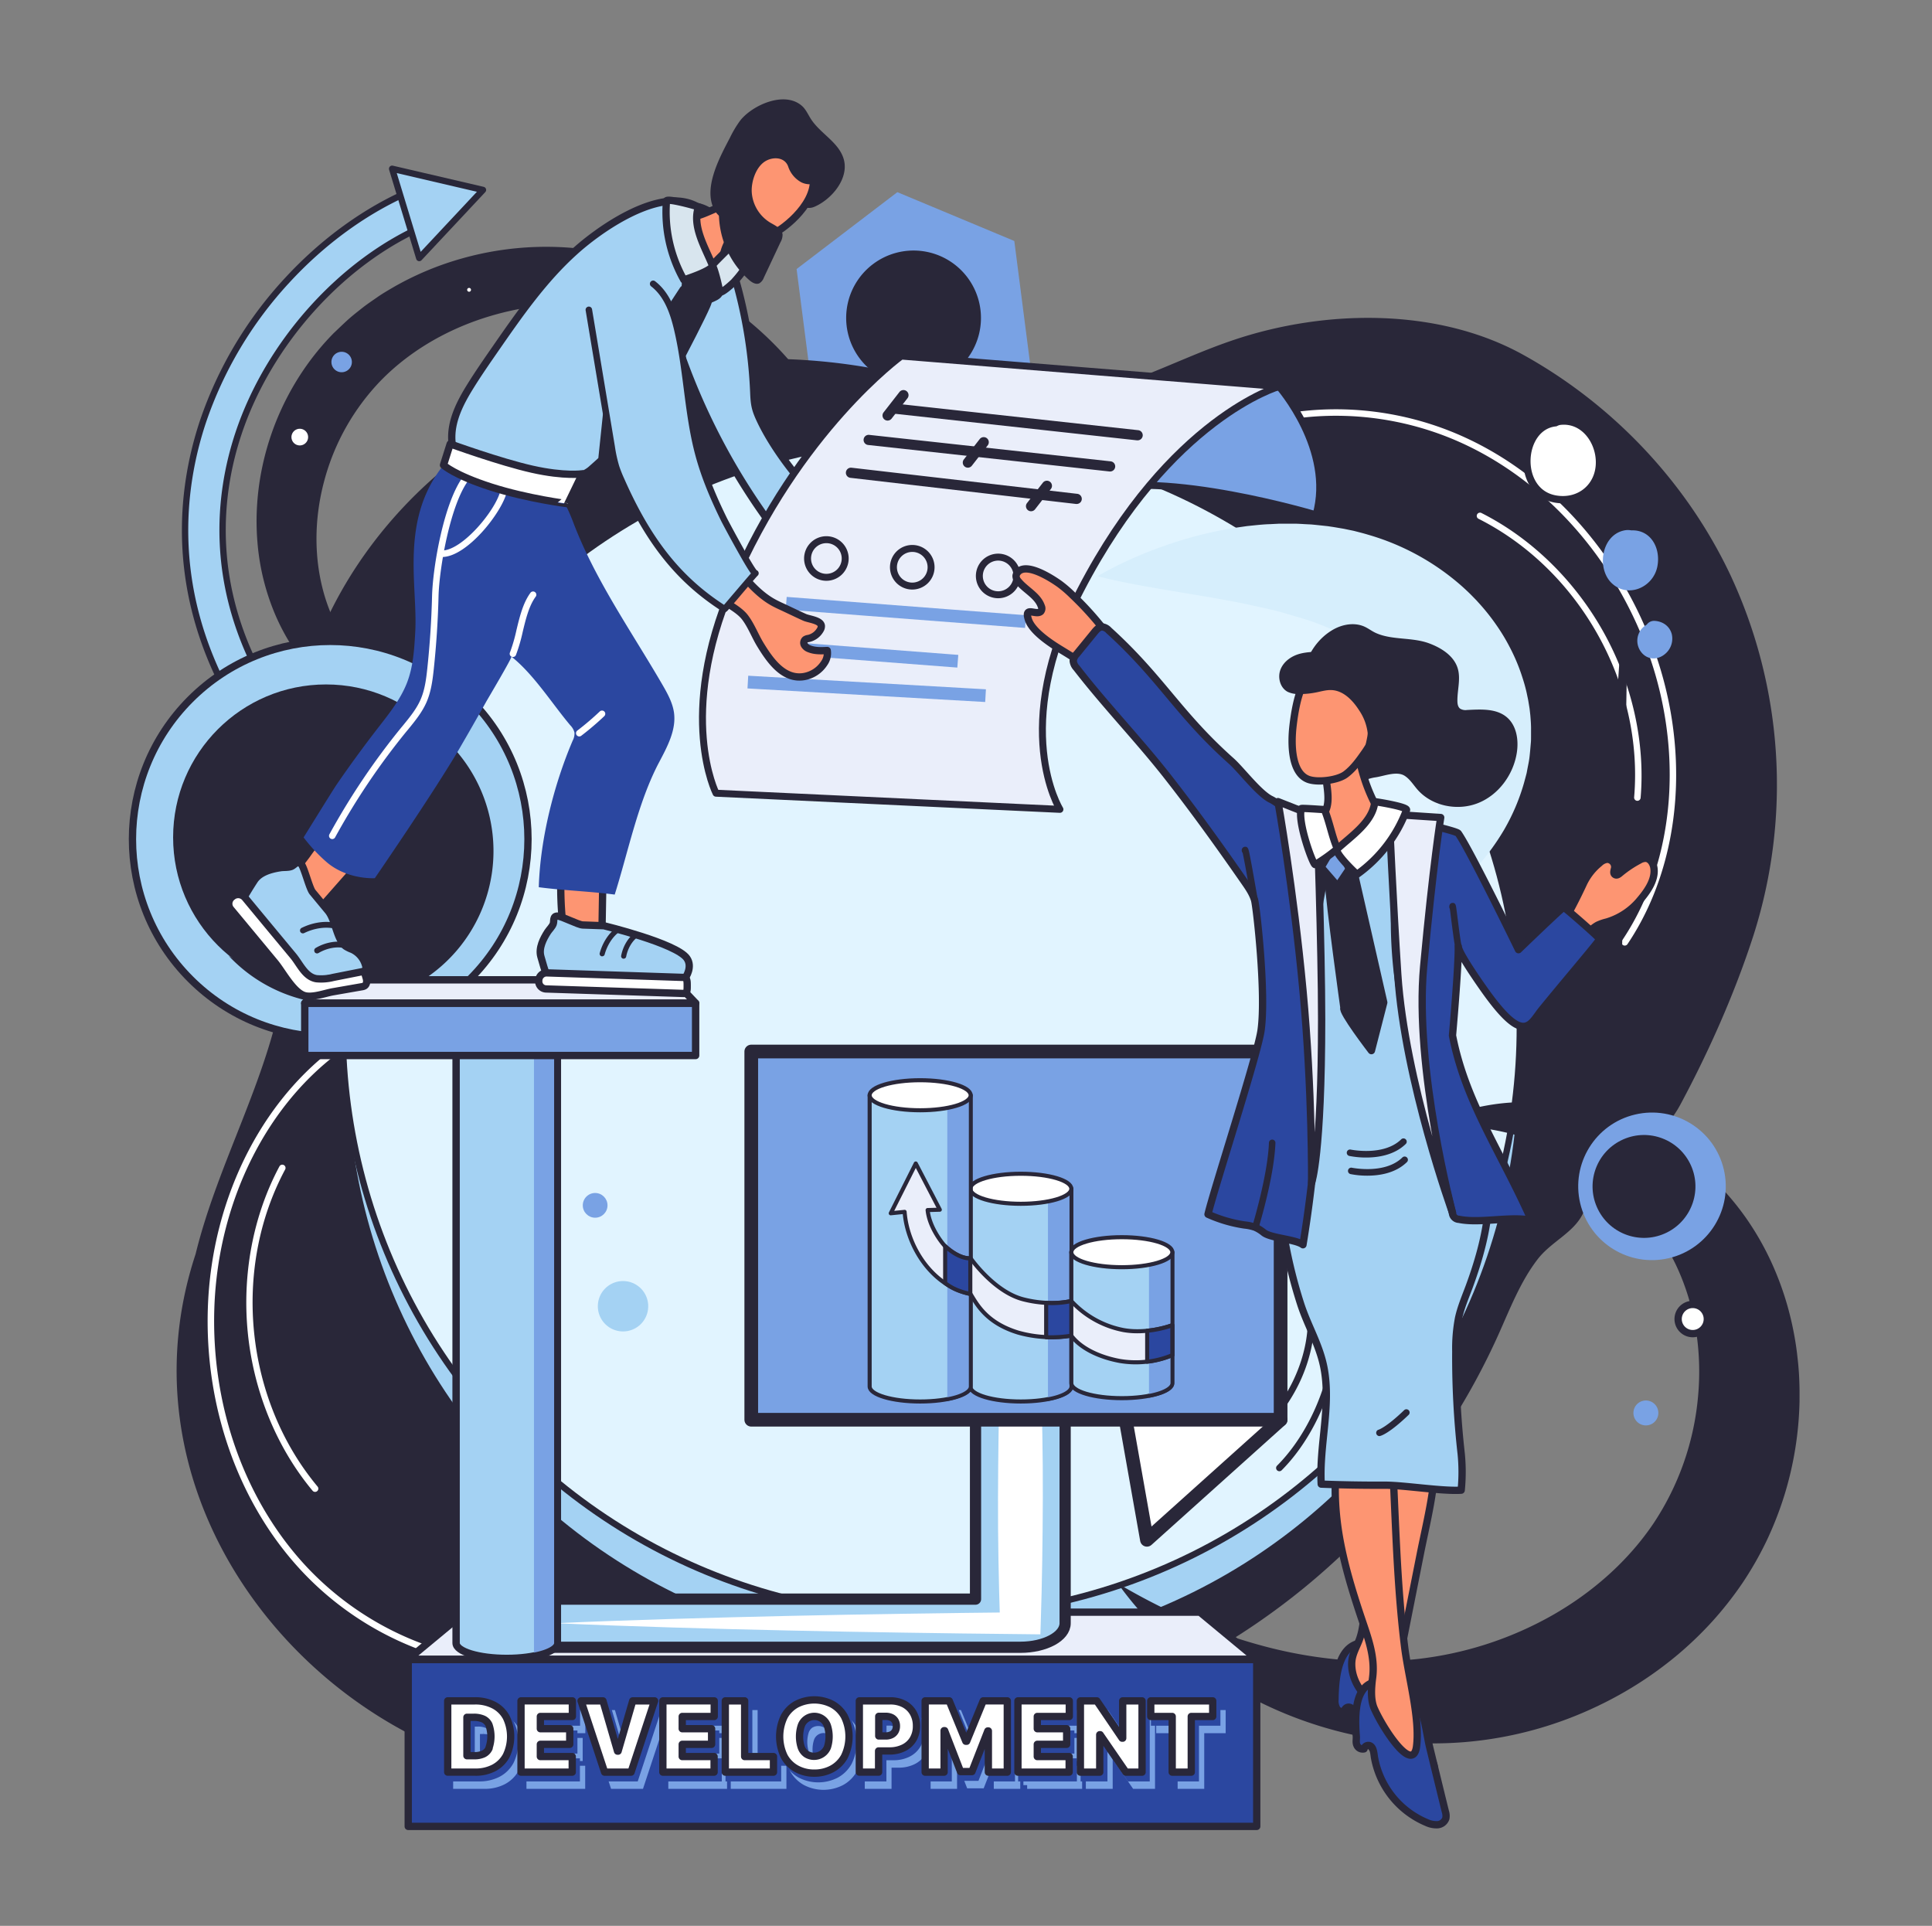 <?xml version="1.0" encoding="utf-8"?>
<svg xmlns="http://www.w3.org/2000/svg" data-name="1" id="_1" viewBox="0 0 1003.29 1000">
  <rect x="0" y="0" width="1003.29" height="1000" fill="#808080" stroke="none"/>
  <defs>
    <style>.cls-1,.cls-13,.cls-9{fill:#79a2e4}.cls-2,.cls-28,.cls-36{fill:#292739}.cls-15,.cls-24,.cls-3,.cls-7{fill:#fff}.cls-11,.cls-15,.cls-23,.cls-24,.cls-26,.cls-27,.cls-28,.cls-29,.cls-3,.cls-31,.cls-34,.cls-35,.cls-36,.cls-4,.cls-8,.cls-9{stroke:#292739;stroke-linecap:round;stroke-linejoin:round}.cls-27,.cls-28,.cls-29,.cls-3,.cls-31{stroke-width:3.79px}.cls-10,.cls-23,.cls-29,.cls-4,.cls-8{fill:#a4d2f3}.cls-4{stroke-width:3.29px}.cls-11,.cls-15,.cls-35,.cls-36,.cls-8,.cls-9{stroke-width:3.79px}.cls-11,.cls-34{fill:#eaeefa}.cls-14,.cls-26,.cls-35{fill:#2b47a0}.cls-13,.cls-14{stroke:#79a2e4;stroke-miterlimit:10;stroke-width:3.9px}.cls-14{stroke:#2b47a0}.cls-23,.cls-24,.cls-26{stroke-width:2.11px}.cls-27{fill:#fd9572}.cls-31{fill:#d8e5ee}.cls-34{stroke-width:3.61px}</style>
  </defs>
  <g data-name="100" id="_100">
    <path class="cls-1" d="m466 99.78-52.33 39.92 8.41 65.28 60.73 25.35 52.33-39.92-8.41-65.28L466 99.78z"/>
    <path class="cls-2" d="M502.22 143.83a35 35 0 1 1-49-6.59 35 35 0 0 1 49 6.59ZM430.64 217.31a260.94 260.94 0 0 0-26.75-22.41 214.64 214.64 0 0 0-29-17.7 189.24 189.24 0 0 0-30.78-12.37 166.88 166.88 0 0 0-31.78-6.34 151.55 151.55 0 0 0-62.41 7.1c-19.77 6.62-37.87 17.44-52 31.86a118.93 118.93 0 0 0-29.57 52.34c-5.28 19.71-5.53 40.83.44 60.35a98.84 98.84 0 0 0 13.63 27.64A112.18 112.18 0 0 0 204.34 361a109.64 109.64 0 0 0 13.54 9.26 110.8 110.8 0 0 0 15 7.27 105.86 105.86 0 0 0 33.56 7.19 86.81 86.81 0 0 1-36 2.18 104.51 104.51 0 0 1-18.07-4.21 115.23 115.23 0 0 1-17.28-7.35 116.8 116.8 0 0 1-30.3-23 112.33 112.33 0 0 1-21.6-32.57 120.93 120.93 0 0 1-9.5-38.27 130.36 130.36 0 0 1-.15-19.76 136.54 136.54 0 0 1 2.71-19.53 141.57 141.57 0 0 1 24-53.88 137.22 137.22 0 0 1 12.91-15.22c2.4-2.28 4.78-4.59 7.22-6.82s5.06-4.25 7.64-6.3 5.34-3.87 8-5.73 5.55-3.52 8.37-5.18a156.41 156.41 0 0 1 35.95-15 161.17 161.17 0 0 1 76.23-2.52 168.76 168.76 0 0 1 67.43 31.3 176.09 176.09 0 0 1 26.45 25 158.11 158.11 0 0 1 20.19 29.45Z"/>
    <path class="cls-3" d="M161.43 229.33a6.22 6.22 0 1 0-8.11 3.39 6.22 6.22 0 0 0 8.11-3.39Z"/>
    <path class="cls-1" d="M182.33 190a5.31 5.31 0 1 0-6.93 2.89 5.32 5.32 0 0 0 6.93-2.89Z"/>
    <path class="cls-3" d="M246.27 151.59a2.89 2.89 0 1 0-3.76 1.58 2.88 2.88 0 0 0 3.76-1.58Z"/>
    <path class="cls-2" d="M721.5 781.46A359.71 359.71 0 0 0 778.13 693c6-13.34 11.41-27.54 20.42-39.2 7-9.05 18.46-13.57 23.36-23.43 11.09-22.21 38.69-34.37 50.7-56.79 14.92-27.8 28.49-58.35 38.16-88.48a257.41 257.41 0 0 0-12.17-186.52C875.88 250.46 837.53 210 791 184.23c-44.42-24.61-102.83-23.67-150.33-7.71-32.37 10.87-63 29.52-97.09 31.06C518 208.74 493.05 200 468 194.29c-66-15.17-137.75-9.26-197.58 22.46s-106.17 90.4-117 157.24c-7.43 45.79 1.38 93.09-6.38 138.82-8.13 47.94-33.92 91.15-45.47 138.38-38.29 116 40.34 228.92 144.36 263.28 31.74 10.49 59.39 17.06 92.12 12.2s66.37-5.6 99.3-10.13c65.08-8.95 130.27-24.4 188-56.69a361.21 361.21 0 0 0 96.15-78.39Z"/>
    <circle class="cls-4" cx="484.47" cy="554.42" r="305.65" transform="rotate(-45 484.47 554.426)"/>
    <circle cx="483.58" cy="533.6" r="305.65" style="fill:#e1f4ff;stroke-width:3.29px;stroke:#292739;stroke-linecap:round;stroke-linejoin:round" transform="rotate(-45 483.582 533.594)"/>
    <path class="cls-4" d="M121.58 366.44c-34.24-59-27.73-112.69-16.24-147.36A204.49 204.49 0 0 1 149 145.7c18.88-20.52 41.17-36.63 64.45-46.6l7.62 17.9c-43.47 18.62-81.66 61.1-97.28 108.24-10.24 30.87-16 78.75 14.6 131.48Z"/>
    <path class="cls-4" d="m217.71 133.98 33.1-35.36-47.18-10.99 14.08 46.35z"/>
    <path d="M727.56 479.43c2.79-7.51 5.72-14.52 8.27-21.49s4.88-13.77 6.79-20.46a186.73 186.73 0 0 0 4.38-19.57c.21-1.59.38-3.17.62-4.72a22.8 22.8 0 0 0 .24-2.32l.18-2.3c0-.76.18-1.51.18-2.26l.06-2.24c0-.75 0-1.49.07-2.22s0-1.46 0-2.18l-.07-2.15v-1.07c0-.36-.07-.7-.09-1.05l-.37-4.15c-.26-1.35-.44-2.68-.63-4a15.69 15.69 0 0 0-.41-1.95c-.16-.65-.31-1.29-.44-1.92a29.76 29.76 0 0 0-1-3.64c-.19-.58-.4-1.16-.58-1.75l-.63-1.73c-.19-.58-.47-1.15-.69-1.73s-.48-1.13-.75-1.7c-.48-1.14-1.05-2.25-1.6-3.37a83 83 0 0 0-19.57-24.18 117 117 0 0 0-28.8-18c-2.69-1.22-5.48-2.31-8.31-3.41s-5.8-2.12-8.86-3-6.14-1.82-9.27-2.72-6.37-1.66-9.67-2.39-6.62-1.45-10-2.18-6.81-1.36-10.3-2c-7-1.31-14.08-2.46-21.33-3.68s-14.64-2.41-22.14-3.8-15.1-2.84-22.82-4.92a183.59 183.59 0 0 1 21.06-10.5 224.58 224.58 0 0 1 21.9-8 203.64 203.64 0 0 1 22.87-5.65c3.88-.8 7.85-1.28 11.82-1.87 4-.39 8-.9 12.1-1l3.07-.16c.51 0 1-.06 1.53-.07h7.83c2.08 0 4.17.18 6.26.28 1.05.06 2.1.08 3.15.18s2.11.21 3.16.32l3.17.34 1.59.17 1.59.24c2.13.31 4.25.7 6.38 1.05 1.06.2 2.14.44 3.21.66s2.16.42 3.22.71c2.13.55 4.27 1.08 6.39 1.73a126.54 126.54 0 0 1 47.58 25.68c1.77 1.51 3.47 3.11 5.16 4.73.84.81 1.65 1.67 2.48 2.5l1.22 1.26 1.19 1.32a107.58 107.58 0 0 1 8.87 11.1 101.25 101.25 0 0 1 7.44 12.32 97.54 97.54 0 0 1 5.72 13.41c.77 2.32 1.53 4.65 2.13 7 .31 1.19.61 2.38.85 3.59s.53 2.4.73 3.63l.6 3.65c.16 1.23.28 2.46.42 3.69.2 2.46.4 5 .36 7.34v3.6c0 1.2 0 2.39-.13 3.57-.2 2.36-.39 4.72-.66 7.05s-.8 4.61-1.22 6.89c-.11.57-.19 1.14-.33 1.7l-.44 1.67-.89 3.31A107 107 0 0 1 781 431a124.23 124.23 0 0 1-14.91 20.18 130.35 130.35 0 0 1-18 16.16c-1.63 1.16-3.25 2.31-4.9 3.42-.81.56-1.64 1.1-2.5 1.61s-1.69 1.05-2.55 1.55c-1.72 1-3.39 2-5.19 2.9l-2.66 1.34c-.93.43-1.81.84-2.73 1.27Z" style="fill:#d6eefc"/>
    <path class="cls-2" d="M580.54 822.26a339.33 339.33 0 0 0 38 19.42 270 270 0 0 0 38.93 13.4 233.69 233.69 0 0 0 39.27 6.79 204.42 204.42 0 0 0 38.59-.34 183.82 183.82 0 0 0 70.58-22.67c21.32-12.09 39.67-28.44 52.78-47.87a141.47 141.47 0 0 0 23.12-66c2.16-23.69-1.6-47.95-12.05-69.32a117.8 117.8 0 0 0-20.8-29.5 135.21 135.21 0 0 0-29.92-23.38 133.52 133.52 0 0 0-78.48-17.75 94.27 94.27 0 0 1 20.46-8.45 114.39 114.39 0 0 1 22.32-4 131.55 131.55 0 0 1 46.08 4.91 143.89 143.89 0 0 1 43 20.61A142.18 142.18 0 0 1 891.23 614a139.3 139.3 0 0 1 16 19.19 148 148 0 0 1 12.41 21.72 158.32 158.32 0 0 1 8.67 23.46 164.89 164.89 0 0 1 4.91 24.47c.22 2.06.48 4.13.66 6.2s.34 4.14.43 6.22.17 4.15.19 6.23 0 4.15 0 6.23a177.79 177.79 0 0 1-8 49.12 180.2 180.2 0 0 1-9.18 23.38 175.57 175.57 0 0 1-12.57 21.94 184.11 184.11 0 0 1-15.5 19.71 188 188 0 0 1-17.91 17.25 194.83 194.83 0 0 1-41.23 26.53 197.45 197.45 0 0 1-140.09 12 209.38 209.38 0 0 1-79.65-42.89 183.91 183.91 0 0 1-29.83-32.5Z"/>
    <circle class="cls-1" cx="857.9" cy="615.97" r="38.31" transform="rotate(-13.28 858.064 616.061)"/>
    <circle class="cls-2" cx="853.75" cy="615.97" r="26.71" transform="rotate(-26.56 853.939 616.054)"/>
    <path class="cls-3" d="M871.9 682.36a7.58 7.58 0 1 0 9.7-4.58 7.59 7.59 0 0 0-9.7 4.58Z"/>
    <path class="cls-1" d="M848.62 731.5a6.47 6.47 0 1 0 8.27-3.91 6.46 6.46 0 0 0-8.27 3.91Z"/>
    <path class="cls-7" d="M843.74 491a1.68 1.68 0 0 1-1.4-2.63c28.24-41.94 32.66-101.45 11.42-155.27-18.18-46.17-52.49-83.65-94.15-102.82-44.58-20.51-97.14-19-137.17 3.91a1.69 1.69 0 0 1-1.67-2.93c41-23.46 94.69-25 140.25-4 42.44 19.53 77.38 57.67 95.88 104.64 21.59 54.81 17.1 115.5-11.76 158.37a1.7 1.7 0 0 1-1.4.73Z"/>
    <path class="cls-7" d="M850.29 415.82h-.14a1.69 1.69 0 0 1-1.54-1.83c5-58.56-28.21-118-80.65-144.53a1.69 1.69 0 1 1 1.52-3c25.85 13.08 48.29 35 63.18 61.67s21.76 57.29 19.31 86.16a1.68 1.68 0 0 1-1.68 1.53ZM183.06 538.45a1.63 1.63 0 0 1 .74.64 1.68 1.68 0 0 1-.5 2.33c-42.54 27.34-70.12 80.25-72 138.07-1.59 49.6 15.09 97.6 45.74 131.69 32.82 36.49 81.68 55.93 127.51 50.73a1.69 1.69 0 1 1 .38 3.35c-46.9 5.33-96.86-14.53-130.4-51.83-31.23-34.73-48.22-83.59-46.6-134 1.89-58.91 30.06-112.86 73.52-140.8a1.67 1.67 0 0 1 1.61-.18Z"/>
    <path class="cls-7" d="m147.26 604.9.13.06a1.69 1.69 0 0 1 .69 2.29c-27.74 51.81-20.81 119.52 16.84 164.65a1.69 1.69 0 0 1-2.6 2.16c-18.55-22.25-30.49-51.24-33.6-81.65s2.71-61.22 16.39-86.76a1.68 1.68 0 0 1 2.15-.75Z"/>
    <path class="cls-1" d="M843.32 275.45a9.45 9.45 0 0 1 3.85-.05c10.08-.44 15.4 9.23 13.48 18.84-2.14 10.71-15.22 16.6-23.66 8.59-7.99-7.6-5.4-24.83 6.33-27.38ZM855.15 324.38a4.64 4.64 0 0 1 4-2c4.25.22 7.86 2.65 9 6.87a10.36 10.36 0 0 1-3.9 10.66c-3.38 2.61-7.94 2.75-11.1-.33a9.6 9.6 0 0 1 2-15.23Z"/>
    <path class="cls-3" d="M807.77 219.52a6.69 6.69 0 0 1 2.54-.79c12.06-1.24 20.2 10 20.3 21.12.12 12.76-10.22 21.41-22.76 19.29-20.91-3.53-18.85-37.65-.08-39.62Z"/>
    <path class="cls-2" d="M664.37 763.94a1.69 1.69 0 0 1-1.2-2.88c25.52-25.58 39.86-76.31 19.62-108.2a1.69 1.69 0 0 1 2.85-1.81c21.09 33.23 6.34 85.91-20.08 112.4a1.67 1.67 0 0 1-1.19.49Z"/>
    <path class="cls-2" d="M647.18 749.66a1.67 1.67 0 0 1-1.42-.78 1.69 1.69 0 0 1 .51-2.33c21.8-13.94 36-44.41 32.3-69.38a1.68 1.68 0 0 1 1.42-1.91 1.7 1.7 0 0 1 1.92 1.42c1.92 13-.62 27.73-7.15 41.39-6.35 13.26-15.82 24.38-26.67 31.33a1.66 1.66 0 0 1-.91.26Z"/>
    <circle class="cls-8" cx="171.49" cy="435.74" r="102.7" transform="rotate(-45 171.492 435.746)"/>
    <circle class="cls-2" cx="169.3" cy="434.8" r="79.4"/>
    <path class="cls-2" d="M221.33 376.05A80.13 80.13 0 0 1 118.75 496.3a79.52 79.52 0 1 0 102.58-120.25Z"/>
    <circle class="cls-9" cx="472.1" cy="393.26" r="9.36" transform="rotate(-76.72 472.077 393.263)"/>
    <circle class="cls-1" cx="309.06" cy="625.88" r="6.42"/>
    <path class="cls-10" d="M336.62 678.27a13.08 13.08 0 1 1-13.08-13.08 13.08 13.08 0 0 1 13.08 13.08Z"/>
    <path class="cls-11" d="M652.62 861.57H211.99l29.51-24.45h381.61l29.51 24.45z"/>
    <path d="M211.99 861.74h440.63v86.63H211.99z" style="fill:#2b47a0;stroke-width:3.79px;stroke:#292739;stroke-linecap:round;stroke-linejoin:round"/>
    <path class="cls-13" d="M261.25 892.12a20.85 20.85 0 0 0-9.88-2.21h-14.1v37h14.25a20.51 20.51 0 0 0 9.77-2.21 15.5 15.5 0 0 0 6.4-6.36 22.92 22.92 0 0 0 0-19.87 15.52 15.52 0 0 0-6.44-6.35Zm-2.44 22.33a6 6 0 0 1-3 3.06 11.22 11.22 0 0 1-4.69.88h-3.83v-19.95h3.55a11.85 11.85 0 0 1 4.88.89 6 6 0 0 1 3 3 18.2 18.2 0 0 1 0 12.07ZM275.34 926.92h26.6v-8.09h-16.55v-6.37h15.25v-8.09h-15.25v-6.36h16.62v-8.1h-26.67v37.01zM325.76 916.01h-.29l-7.59-26.1h-11.34l12.21 37.01h13.74l12.21-37.01h-11.35l-7.59 26.1zM349.01 926.92h26.6v-8.09h-16.55v-6.37h15.25v-8.09h-15.25v-6.36h16.62v-8.1h-26.67v37.01zM391.48 889.91h-10.05v37.01h25.01v-8.09h-14.96v-28.92zM436.77 891.58a20.17 20.17 0 0 0-18.24 0 16 16 0 0 0-6.47 6.42 23.82 23.82 0 0 0 0 20.8 16.14 16.14 0 0 0 6.47 6.43 20.08 20.08 0 0 0 18.24 0 16 16 0 0 0 6.49-6.42 23.71 23.71 0 0 0 0-20.83 16 16 0 0 0-6.49-6.4ZM434.45 914a7.18 7.18 0 0 1-13.57 0 18.35 18.35 0 0 1 0-11.23 7.18 7.18 0 0 1 13.57 0 18.35 18.35 0 0 1 0 11.23ZM474.24 891.54a15.19 15.19 0 0 0-7.21-1.63h-16v37h10v-11h5.57a16.43 16.43 0 0 0 7.4-1.57 11.7 11.7 0 0 0 4.93-4.48 13 13 0 0 0 1.77-6.89 13.46 13.46 0 0 0-1.72-6.88 11.77 11.77 0 0 0-4.74-4.55Zm-4.63 14.18a4.52 4.52 0 0 1-1.94 1.78 6.64 6.64 0 0 1-3 .63h-3.57v-10.2h3.55a6.92 6.92 0 0 1 3 .61 4.48 4.48 0 0 1 1.94 1.73 5.23 5.23 0 0 1 .67 2.72 5.31 5.31 0 0 1-.65 2.73ZM506.76 910.87h-.44l-8.6-20.96h-12.5v37.01h9.83v-21.54h.29l8.24 21.25h5.92l8.25-21.11h.28v21.4h9.84v-37.01h-12.51l-8.6 20.96zM533.4 926.92H560v-8.09h-16.55v-6.37h15.25v-8.09h-15.25v-6.36h16.63v-8.1H533.4v37.01zM587.8 909.28h-.29l-13.15-19.37h-8.53v37.01h10.04v-19.44h.22l13.37 19.44h8.39v-37.01H587.8v19.37zM602.37 889.91v8.1h11.13v28.91h9.91v-28.91h11.13v-8.1h-32.17z"/>
    <path class="cls-14" d="M258.52 888.26a20.72 20.72 0 0 0-9.87-2.21h-14.1v37h14.24a20.41 20.41 0 0 0 9.78-2.22 15.31 15.31 0 0 0 6.39-6.36 22.95 22.95 0 0 0 0-19.86 15.54 15.54 0 0 0-6.44-6.35Zm-2.44 22.33a6 6 0 0 1-3 3 11.28 11.28 0 0 1-4.69.89h-3.79v-19.9h3.54a12 12 0 0 1 4.89.88 6 6 0 0 1 3 3.06 14.08 14.08 0 0 1 1 6 14.51 14.51 0 0 1-.95 6.07ZM272.61 923.06h26.6v-8.1h-16.55v-6.36h15.25v-8.1h-15.25v-6.36h16.63v-8.1h-26.68v37.02zM323.04 912.14h-.29l-7.59-26.1h-11.35l12.21 37.02h13.74l12.22-37.02h-11.35l-7.59 26.1zM346.28 923.06h26.6v-8.1h-16.55v-6.36h15.25v-8.1h-15.25v-6.36h16.63v-8.1h-26.68v37.02zM388.75 886.04h-10.04v37.02h25.01v-8.1h-14.97v-28.92zM434.05 887.72a20.17 20.17 0 0 0-18.24 0 16 16 0 0 0-6.47 6.41 23.73 23.73 0 0 0 0 20.8 16.1 16.1 0 0 0 6.47 6.44 20.17 20.17 0 0 0 18.24 0 16.16 16.16 0 0 0 6.49-6.42 23.82 23.82 0 0 0 0-20.84 16.13 16.13 0 0 0-6.49-6.39Zm-2.32 22.44a7.19 7.19 0 0 1-13.58 0 18.52 18.52 0 0 1 0-11.22 7.27 7.27 0 0 1 2.59-3.47 8.06 8.06 0 0 1 8.4 0 7.27 7.27 0 0 1 2.59 3.47 18.52 18.52 0 0 1 0 11.22ZM471.52 887.67a15.33 15.33 0 0 0-7.21-1.62h-16v37h10.05v-11h5.56a16.43 16.43 0 0 0 7.4-1.57 11.73 11.73 0 0 0 4.94-4.48 13.1 13.1 0 0 0 1.76-6.89 13.4 13.4 0 0 0-1.72-6.89 11.82 11.82 0 0 0-4.78-4.55Zm-4.64 14.19a4.56 4.56 0 0 1-1.93 1.78 6.85 6.85 0 0 1-3 .62h-3.54v-10.19h3.54a7 7 0 0 1 3 .6 4.53 4.53 0 0 1 1.93 1.74 5.2 5.2 0 0 1 .68 2.72 5.32 5.32 0 0 1-.68 2.73ZM504.03 907.01h-.43l-8.6-20.97h-12.51v37.02h9.83v-21.55h.29l8.24 21.26h5.93l8.24-21.11h.29v21.4h9.83v-37.02h-12.51l-8.6 20.97zM530.67 923.06h26.61v-8.1h-16.56v-6.36h15.26v-8.1h-15.26v-6.36h16.63v-8.1h-26.68v37.02zM585.08 905.42h-.29l-13.16-19.38h-8.53v37.02h10.05v-19.45h.21l13.38 19.45h8.38v-37.02h-10.04v19.38zM599.64 886.04v8.1h11.14v28.92h9.9v-28.92h11.13v-8.1h-32.17z"/>
    <path class="cls-15" d="M256.47 885.4a20.73 20.73 0 0 0-9.88-2.22H232.5v37h14.24a20.36 20.36 0 0 0 9.77-2.21 15.5 15.5 0 0 0 6.4-6.36 22.9 22.9 0 0 0 0-19.86 15.34 15.34 0 0 0-6.44-6.35ZM254 907.72a6 6 0 0 1-3 3.06 11.2 11.2 0 0 1-4.68.88h-3.84v-19.95h3.55a12 12 0 0 1 4.88.89 6 6 0 0 1 3 3 18.2 18.2 0 0 1 0 12.07ZM270.56 920.19h26.6v-8.09h-16.55v-6.36h15.25v-8.1h-15.25v-6.36h16.62v-8.1h-26.67v37.01zM320.98 909.28h-.29l-7.58-26.1h-11.36l12.22 37.01h13.74l12.21-37.01h-11.35l-7.59 26.1zM344.23 920.19h26.6v-8.09h-16.55v-6.36h15.25v-8.1h-15.25v-6.36h16.62v-8.1h-26.67v37.01zM386.7 883.18h-10.05v37.01h25.02v-8.09H386.7v-28.92zM432 884.85a20.27 20.27 0 0 0-18.25 0 16 16 0 0 0-6.47 6.42 23.82 23.82 0 0 0 0 20.8 16.07 16.07 0 0 0 6.47 6.43 18.89 18.89 0 0 0 9.14 2.2 19.1 19.1 0 0 0 9.11-2.18 16 16 0 0 0 6.48-6.41 23.73 23.73 0 0 0 0-20.84 16.07 16.07 0 0 0-6.48-6.42Zm-2.33 22.45a7.5 7.5 0 0 1-11 3.47 7.27 7.27 0 0 1-2.59-3.47 18.32 18.32 0 0 1 0-11.22 7.23 7.23 0 0 1 2.59-3.47 7.17 7.17 0 0 1 11 3.47 18.32 18.32 0 0 1 0 11.22ZM469.46 884.81a15.19 15.19 0 0 0-7.21-1.63h-16v37h10v-11h5.57a16.43 16.43 0 0 0 7.4-1.58 11.58 11.58 0 0 0 4.93-4.48 13 13 0 0 0 1.77-6.88 13.47 13.47 0 0 0-1.72-6.89 11.84 11.84 0 0 0-4.74-4.54ZM464.83 899a4.53 4.53 0 0 1-1.94 1.78 6.77 6.77 0 0 1-3 .62h-3.55v-10.19h3.55a6.92 6.92 0 0 1 3 .6 4.44 4.44 0 0 1 1.94 1.74 5.2 5.2 0 0 1 .67 2.72 5.36 5.36 0 0 1-.67 2.73ZM501.98 904.15h-.43l-8.61-20.97h-12.5v37.01h9.83v-21.54h.29l8.24 21.25h5.93l8.24-21.1h.29v21.39h9.83v-37.01h-12.51l-8.6 20.97zM528.62 920.19h26.6v-8.09h-16.55v-6.36h15.25v-8.1h-15.25v-6.36h16.62v-8.1h-26.67v37.01zM583.02 902.55h-.29l-13.15-19.37h-8.53v37.01h10.04v-19.44h.22l13.37 19.44h8.39v-37.01h-10.05v19.37zM597.59 883.18v8.1h11.14v28.91h9.9v-28.91h11.13v-8.1h-32.17z"/>
    <path d="M288.44 855.35h241.42c12.85 0 23.27-5.6 23.27-12.5V581.92c0-6.9-10.42-12.5-23.27-12.5s-23.27 5.6-23.27 12.5v248.43H288.44c-12.85 0-23.27 5.59-23.27 12.5s10.42 12.5 23.27 12.5Z" style="stroke-width:5.82px;fill:#a4d2f3;stroke:#292739;stroke-linecap:round;stroke-linejoin:round"/>
    <path class="cls-7" d="M529.86 581.92c-3.26 21.74-5.37 43.49-7 65.23s-2.76 43.49-3.51 65.23-1 43.49-1.08 65.24.36 43.48 1.07 65.23l10.56-5.67-30.18.34-30.17.42q-30.18.46-60.36 1.13t-60.35 1.57c-20.12.63-40.24 1.3-60.36 2.21 20.12.9 40.24 1.58 60.36 2.21s40.23 1.12 60.35 1.57 40.24.81 60.36 1.12l30.17.43 30.18.34 10.37.12.19-5.79c.72-21.75 1-43.49 1.08-65.23s-.37-43.49-1.08-65.24-1.88-43.48-3.52-65.23-3.81-43.49-7.08-65.23Z"/>
    <path d="m599.99 659.55 65.03 77.66-69.42 62.34-18.59-105.05 22.98-34.95z" style="stroke-width:7.1px;stroke:#292739;stroke-linecap:round;stroke-linejoin:round;fill:#fff"/>
    <path d="M390.13 546.01h274.89v191.2H390.13z" style="stroke-width:7.1px;stroke:#292739;stroke-linecap:round;stroke-linejoin:round;fill:#79a2e4" transform="rotate(180 527.575 641.605)"/>
    <path d="M289.45 520v333.14c0 4.4-11.77 8-26.3 8s-26.3-3.56-26.3-8V520Z" style="stroke-width:3.83px;fill:#a4d2f3;stroke:#292739;stroke-linecap:round;stroke-linejoin:round"/>
    <path class="cls-1" d="M277.29 520v339.85c7.31-1.41 12.16-3.89 12.16-6.71V520Z"/>
    <path class="cls-2" d="M277.29 861.57a1.71 1.71 0 0 1-1.66-1.4 1.73 1.73 0 0 1 1.35-2c7.85-1.52 10.78-3.89 10.78-5V521.72h-10.47a1.72 1.72 0 0 1 0-3.44h12.16a1.71 1.71 0 0 1 1.69 1.72v333.14c0 5-8.48 7.42-13.53 8.4Z"/>
    <ellipse cx="263.15" cy="520" rx="26.3" ry="7.96" style="stroke-width:3.83px;stroke:#292739;stroke-linecap:round;stroke-linejoin:round;fill:#fff"/>
    <path d="M361.24 520.88H158.26l11.49-12.1h179.99l11.5 12.1z" style="stroke-width:3.83px;fill:#eaeefa;stroke:#292739;stroke-linecap:round;stroke-linejoin:round"/>
    <path d="M158.26 520.96h202.98v27.11H158.26z" style="stroke-width:3.83px;stroke:#292739;stroke-linecap:round;stroke-linejoin:round;fill:#79a2e4"/>
    <path class="cls-23" d="M556.34 617.27v102.67c0 4.3-11.74 7.79-26.23 7.79s-26.23-3.49-26.23-7.79V617.27Z"/>
    <path class="cls-1" d="M544.21 726.51c7.29-1.38 12.13-3.81 12.13-6.57V617.27h-12.13Z"/>
    <path class="cls-2" d="M544.21 727.45a.94.94 0 0 1-.17-1.86c7.85-1.49 11.36-3.91 11.36-5.65V618.21h-11.19a.94.94 0 1 1 0-1.88h12.13a.94.94 0 0 1 .94.94v102.67c0 3.21-4.7 5.94-12.89 7.49a.55.55 0 0 1-.18.02Z"/>
    <ellipse class="cls-24" cx="530.11" cy="617.27" rx="26.23" ry="7.8"/>
    <path class="cls-23" d="M504.07 568.71v151.23c0 4.3-11.74 7.79-26.23 7.79s-26.23-3.49-26.23-7.79V568.71Z"/>
    <path class="cls-1" d="M491.94 726.51c7.29-1.38 12.13-3.81 12.13-6.57V568.71h-12.13Z"/>
    <path class="cls-2" d="M491.94 727.45a.94.94 0 0 1-.17-1.86c7.84-1.49 11.36-3.91 11.36-5.65V569.65h-11.19a.94.94 0 0 1 0-1.88h12.13a.94.94 0 0 1 .94.94v151.23c0 3.21-4.7 5.94-12.89 7.49a.55.55 0 0 1-.18.02Z"/>
    <ellipse class="cls-24" cx="477.84" cy="568.71" rx="26.23" ry="7.8"/>
    <path class="cls-23" d="M608.8 650.2v68c0 4.31-11.75 7.8-26.23 7.8s-26.23-3.49-26.23-7.8v-68Z"/>
    <path class="cls-1" d="M596.67 650.2v74.55c7.29-1.39 12.13-3.81 12.13-6.58v-68Z"/>
    <path class="cls-2" d="M596.67 725.69a.94.94 0 0 1-.18-1.87c7.85-1.49 11.36-3.91 11.36-5.65v-67h-11.18a.94.94 0 0 1 0-1.88h12.13a.94.94 0 0 1 .94.94v68c0 3.21-4.7 6-12.89 7.5Z"/>
    <path class="cls-24" d="M556.34 650.2c0-4.3 11.74-7.79 26.23-7.79s26.23 3.49 26.23 7.79-11.75 7.8-26.23 7.8-26.23-3.49-26.23-7.8Z"/>
    <path d="m462.56 630 13-25.86 12.48 24-6.33.18c.93 9.32 8.15 17.91 9.09 18.76 7.93 7.22 13.23 6.24 13.23 6.24s12.09 17.39 27.25 21.33c14.4 3.73 25 .87 25 .87a49.74 49.74 0 0 0 27.08 15.11c12.74 2.32 25.38-2.52 25.38-2.52v15.52a49.62 49.62 0 0 1-27.09 3.08c-10.56-1.92-20.43-6.53-25.37-13.23a63.36 63.36 0 0 1-27.52-1.52c-16.39-5-21.4-14.54-24.75-20.05-20.19-4.19-32.94-24.81-34.24-42.65Z" style="stroke-width:2.11px;fill:#eaeefa;stroke:#292739;stroke-linecap:round;stroke-linejoin:round"/>
    <path class="cls-26" d="M608.8 688.13v15.53a47.94 47.94 0 0 1-13.07 3.41V691a56.52 56.52 0 0 0 13.07-2.87ZM556.34 675.55v18a65.11 65.11 0 0 1-13.07.81v-17.84a46 46 0 0 0 13.07-.97ZM503.88 653.37v18.53c-5-1.09-9.09-2.59-13.06-5.64v-19.18c7.08 6.45 12.06 6.39 13.06 6.29Z"/>
    <path class="cls-27" d="M408.39 276.79a35.24 35.24 0 0 0-5.22-8.59c-4-4.5-7.92-8.87-12.33-13-.51-.47 10-10.41 13.37-9 2.41 1.05 5.11 5.21 7.29 7 6.7 5.48 14.22 10 20.29 16.2a32.06 32.06 0 0 1 7.11 10.39c1.79 4.51 3.62 8.77 1.4 13.58a3.69 3.69 0 0 1-1.33 1.7c-1.11.66-2.55.19-3.69-.42a16.48 16.48 0 0 1-4.53-3.6 14 14 0 0 0-2.51-2.59 3.08 3.08 0 0 0-3.38-.27c-1.05.72-1.26 2.17-1.2 3.44a17.59 17.59 0 0 1-.67 4.24 2.24 2.24 0 0 1-.4 1 1.46 1.46 0 0 1-1.54.31 3.81 3.81 0 0 1-1.37-.92c-5.89-5.37-8.02-12.44-11.29-19.47Z"/>
    <path class="cls-28" d="M418.53 252.71s-13.1-2.17-17.2.75l-2.61 16.64c10.67 11.55 19.7-13.61 19.81-17.39Z"/>
    <path class="cls-8" d="M355.48 104.85c5.83 1.13 11 4.4 14.72 10.71 4.65 7.79 7.79 16.42 10.44 25.07a252.26 252.26 0 0 1 10.82 63.58c.25 6.23.87 8.67 3.32 13.91 5.46 11.65 15.09 25.08 23.75 34.59-5.73 4.37-15.45 11.65-19.81 17.39a341.12 341.12 0 0 1-44.61-84.81c1.66 4.64-3.56 10.45-6.23 13.63-4 4.8-7.9 9.62-11.82 14.54a229.17 229.17 0 0 1-28.5 29.77 15.22 15.22 0 0 1-3.69 2.6 15.62 15.62 0 0 1-5.89 1 404.24 404.24 0 0 1-42.06-.84c-5.76-.41-12-1.15-16.2-5.1-3.27-3.05-4.78-7.61-5.07-12.07-.65-10.15 4.32-19.76 9.7-28.39 4-6.44 8.33-12.68 12.65-18.91 12.53-18.07 25.2-36.32 41.55-51 11.98-10.84 38.15-29.32 56.93-25.67Z"/>
    <path class="cls-27" d="m292.27 441.1 16.34 5.9a7.47 7.47 0 0 1 3.45 2c1.06 1.33 1.08 3.19 1.05 4.89l-.66 38.5c0 1-14.66-2.82-15.94-3.52-4.72-2.58-4.15-7.2-4.59-12.14a180.92 180.92 0 0 1 .35-35.63Z"/>
    <path class="cls-29" d="m285.4 510.94 70.6-3.38s3.86-5.49.68-10c-5.43-7.75-43.07-16.87-43.07-16.87l-11-.39c-2.39-.09-10.7-4.5-13-4.62-2.69-.13-1.77 2.62-2.32 4.08s-2 2.81-2.87 4.12c-2.27 3.53-4.78 8.36-3.56 12.79 1.97 7.33 4.54 14.27 4.54 14.27Z"/>
    <path class="cls-3" d="m283.41 513.51 71.45 2.34c2.09.07 2-1.81 2-4.11h0c0-2.3 0-4.15-2.08-4.22l-71-2.36a4.08 4.08 0 0 0-4 4h0a3.94 3.94 0 0 0 3.63 4.35Z"/>
    <path class="cls-2" d="M323.71 497.8h-.08a1.32 1.32 0 0 1-1.06-1.55c.94-5 3.79-9.64 7.26-12a1.33 1.33 0 0 1 1.48 2.22c-2.91 1.93-5.31 5.95-6.13 10.23a1.34 1.34 0 0 1-1.47 1.1ZM312.55 496.55a.57.57 0 0 1-.18 0 1.33 1.33 0 0 1-.94-1.63c1.52-5.61 4.84-10.61 8.88-13.38a1.33 1.33 0 1 1 1.51 2.19c-3.49 2.39-6.48 6.94-7.82 11.88a1.32 1.32 0 0 1-1.45.94Z"/>
    <path class="cls-27" d="M185.89 413.23q4.89 8.56 9.76 17.14a8.4 8.4 0 0 1 1.49 4.28c-.06 1.93-1.4 3.54-2.68 5l-28.88 32.77c-.78.89-10.59-13.22-11.18-14.75-2.19-5.7 1.7-9.28 5-13.87a204.76 204.76 0 0 1 26.49-30.57Z"/>
    <path class="cls-29" d="M123.41 471.76c-.46.86 12.8 13.11 13.73 14.07 4.3 4.41 8.85 8.67 12.94 13.26 3.14 3.53 5.81 8.4 10.71 9.71 2.47.66 5.08.23 7.6-.2l14.53-2.49a20.05 20.05 0 0 0 5.67-1.56 2.65 2.65 0 0 0 1.35-1.2 2.75 2.75 0 0 0 0-1.68 12.81 12.81 0 0 0-7.04-8.67 17.64 17.64 0 0 1-3.38-1.65c-4.77-3.67-5.21-13.6-9.18-18.41l-8-9.66c-1.72-2.09-4.23-12.47-5.84-14.48-1.92-2.39-3.56.46-5.21 1.1s-3.92.38-5.66.65c-4.71.73-10.69 2.24-13.54 6.61-4.69 7.15-8.68 14.6-8.68 14.6Z"/>
    <path class="cls-3" d="m119.72 472 23.09 27.83c3.81 4.6 9.36 15.2 15.13 17.08 4.15 1.34 10.76-1.19 14.95-1.93l15-2.62a4 4 0 0 0 1.38-.42c1.17-.7 1.31-2.35 1-3.67s-.93-2.62-.81-4l-16.35 3.24a25.46 25.46 0 0 1-8.76.69c-5.89-.92-8.57-7.62-12.06-11.83l-12-14.45L127.11 466a4.63 4.63 0 0 0-6.45-.37 4.49 4.49 0 0 0-.94 6.37Z"/>
    <path class="cls-2" d="M163.39 494.39a.35.35 0 0 0 0-.08 1.51 1.51 0 0 1 .53-2.07c4.91-2.92 11-4 15.61-2.83a1.5 1.5 0 0 1 1.08 1.84 1.53 1.53 0 0 1-1.85 1.08c-3.83-1-9.05 0-13.3 2.5a1.51 1.51 0 0 1-2.07-.44ZM156.05 484a1.74 1.74 0 0 1-.11-.18 1.52 1.52 0 0 1 .68-2c5.9-2.93 12.65-3.87 18-2.52a1.5 1.5 0 1 1-.73 2.92c-4.66-1.16-10.78-.28-16 2.31a1.51 1.51 0 0 1-1.84-.53Z"/>
    <path d="M350 370c1.26 9.05-3.47 17.74-7.78 25.91-10.92 20.7-16 46.45-23 68.61-12.82-1.7-26.61-2.13-39.43-3.83.73-25.19 7.92-53.4 17.6-76.12a7.84 7.84 0 0 0 .94-4.14 8.15 8.15 0 0 0-2.16-3.8c-9.58-11.37-18.93-26.42-30.6-35.7.53.42-12 21.5-13.14 23.53q-6.72 12-13.62 23.85c-13.29 22.8-44.17 67.69-44.17 67.69s-14 .92-24.82-8.17a84.53 84.53 0 0 1-12.16-13s15.39-24.87 17.16-27.45q10.25-14.92 21.34-29.24c5.81-7.48 11.87-15 15.22-23.69 3.23-8.39 3.76-17.46 4.26-26.38 1.35-24.1-8.15-58 14.67-86.56 8.42-10.55 23.09 2.3 35.09 3.46 19.27 1.87 25.92 9.52 32.3 26.3 11.3 29.8 30.16 56.48 46.3 84.28 2.64 4.57 5.26 9.29 6 14.45Z" style="fill:#2b47a0"/>
    <path class="cls-7" d="M229.57 289.23a1.69 1.69 0 0 1 0-3.38c10.5 0 28.06-21 30.39-31.37a1.69 1.69 0 0 1 3.29.74c-2.4 10.68-20.71 34-33.67 34ZM266.37 341.15a1.63 1.63 0 0 1-.64-.13 1.68 1.68 0 0 1-.92-2.2 83.26 83.26 0 0 0 3.38-11.63c1.67-6.92 3.4-14.07 7.23-19.31a1.69 1.69 0 1 1 2.72 2c-3.43 4.69-5.08 11.51-6.67 18.1a84.77 84.77 0 0 1-3.54 12.12 1.7 1.7 0 0 1-1.56 1.05ZM300.84 382.4a1.69 1.69 0 0 1-1-3.07 145.6 145.6 0 0 0 11.63-9.91 1.69 1.69 0 1 1 2.32 2.46 149.17 149.17 0 0 1-12 10.21 1.65 1.65 0 0 1-.95.31Z"/>
    <path class="cls-7" d="M172.55 435.69a1.68 1.68 0 0 1-1.48-2.49 367.25 367.25 0 0 1 37.39-55.53l.84-1c3.39-4.14 6.89-8.42 9-13.18 2.26-5.06 3-10.68 3.61-16.48a461.77 461.77 0 0 0 2.45-37.35c.37-15.28 6.19-49.27 16.44-62.57a1.69 1.69 0 1 1 2.68 2.06c-9.67 12.54-15.4 46.12-15.75 60.6-.31 12.51-1.14 25.16-2.46 37.61-.65 6.08-1.43 12-3.89 17.51-2.31 5.17-5.95 9.63-9.47 13.94l-.84 1a363.54 363.54 0 0 0-37.05 55 1.69 1.69 0 0 1-1.47.88Z"/>
    <path class="cls-28" d="M392.33 297.65s-15-3.17-18.34 3.38l2.29 15.2c15.25-1.34 19.72-17.57 16.05-18.58ZM383.76 123.06c-4.16-6.06-15.2-14.52-21-15.64-1.9 3.74-8.17 5.67-8.63 10a9.11 9.11 0 0 0 .63 3.92 23 23 0 0 0 24.87 15.18c4.15-.58 6.56-2.34 5.68-6.47-.52-2.32-1.04-4.66-1.55-6.99Z"/>
    <path class="cls-27" d="M352.35 118.23c-.48 4.13 2.39 9.11 4.3 12.52a21.68 21.68 0 0 0 3.83 5.35 12.25 12.25 0 0 0 9.39 3.11c1.4-.12 3.52-.43 4.65-1.37 1.58-1.31.82-1.71 1-3.76.42-6.72 4.83-12.5 9.57-17.28 2.61-2.63-11.17-8.14-12.27-8.71-.86-.45-12.43 6.27-14.89 3.88-1.88-1.82-5.25 4.38-5.5 6Z"/>
    <path class="cls-28" d="m359.84 146.93-5 3.3-39.34 60.11-2.84 27.14s23.19-14.57 22.27-16.75c0 0 26.94-50 32.14-62.15s-7.23-11.65-7.23-11.65Z"/>
    <path class="cls-28" d="M357.8 144.52a3.79 3.79 0 0 0-1.47 1.21 4 4 0 0 0-.39 1.75c-.22 3.49-.43 7-.65 10.47a1 1 0 0 0 .13.71c.22.26.64.22 1 .15 5.2-1 10-2.14 14.81-4.53 2-1 2.8-2.17 2.58-4.45a32.59 32.59 0 0 0-1-6.05c-.4-1.41-1.4-4.45-2.93-5-1.09-.43-3 .48-3.95.92-2.88 1.3-5.38 3.3-8.13 4.82Z"/>
    <path class="cls-31" d="M346.1 104.34a.13.13 0 0 0 0 .06 71.81 71.81 0 0 0 9 40.86c1.59-.35 15.79-5.18 14.83-7.53-3.73-9.22-10.69-20.38-7.17-30.31-1.28-.42-16.16-4.66-16.66-3.08Z"/>
    <path class="cls-31" d="M389.62 133.4c-.16.49-.34 1-.53 1.46-1.8 4.44-4.82 8.19-8 11.68-.16.18-7 6.62-7.37 4.82 0-.06-1.79-9.4-3.77-13.63-.15-.33 8.92-9.09 9.77-10.08a42.17 42.17 0 0 0 6.81-11.09c4.29 4.19 4.93 11.04 3.09 16.84Z"/>
    <path class="cls-3" d="m230.31 241.5 3.48-11s25.74 9.36 42.62 13.15 26 2.38 26 2.38l-7.53 15.55S274.05 259 255 252.89s-24.69-11.39-24.69-11.39Z"/>
    <path class="cls-2" d="M438.67 85.79a14.06 14.06 0 0 0-.79-4c-2.91-8.26-12-12.6-16.77-20-1.48-2.3-2.56-4.92-4.6-6.75-9.1-8.13-26-.33-32.16 7.61a56.78 56.78 0 0 0-5.25 8.78c-5.26 10.14-14.43 26.56-7.91 37.92 2.57 4.5 8.74 6.64 13.46 8 5.52 1.6 10 0 13.75-4.36 2.54-2.91 5-6.2 8.64-7.53 5.42-2 10 4.27 15.67 2 8.03-3.33 16.42-12.46 15.96-21.67Z"/>
    <path class="cls-27" d="M405.9 118.69c-7.13 5.09-20.72 9.08-26.47 2.47-3.11-3.58-5.46-12.7-4.2-17.27s4-8.59 6.63-12.51c7-10.34 22.64-25.13 35.76-9.84 12.78 14.88-2.62 30.68-11.72 37.15Z"/>
    <path class="cls-2" d="M423.7 80.42c2.25 1.65 4 3.47 4.58 5.34a7.72 7.72 0 0 1-1.92 7.71c-2.63 2.55-6.95 2.82-10.23 1.2a14.48 14.48 0 0 1-6.84-8.23c-1.83-5-8-5.17-12-2.63-4.78 3-7.15 10.44-6.92 15.76a20 20 0 0 0 9.57 16c2.69 1.59 6.19 3.12 6.45 6.24a7.82 7.82 0 0 1-1.07 3.93l-8.66 18.44a5.67 5.67 0 0 1-2.28 2.9c-1.84.89-4-.45-5.49-1.81a46.48 46.48 0 0 1-6.05-62.86c6.35-8.45 14.4-11 24.95-9a46.55 46.55 0 0 1 15.91 7.01Z"/>
    <path d="m607.63 213 56.58-12.25s28.71 32.63 19.2 66.57c0 0-79-23.77-116.52-12.12Z" style="stroke-width:3.61px;stroke:#292739;stroke-linecap:round;stroke-linejoin:round;fill:#79a2e4"/>
    <path d="m664.21 200.71-196.14-15.82s-53.4 38.61-88 119.68c-28.62 67.11-8.24 107.31-8.24 107.31l178.59 8.38S524 377.9 561.2 306.28c46.45-89.46 103.01-105.57 103.01-105.57Z" style="stroke-width:3.61px;fill:#eaeefa;stroke:#292739;stroke-linecap:round;stroke-linejoin:round"/>
    <path class="cls-2" d="M590.67 228.64h-.29L465 214.88a2.64 2.64 0 1 1 .57-5.25L591 223.37a2.64 2.64 0 0 1-.29 5.27ZM576.52 244.82h-.29l-125.41-13.76a2.64 2.64 0 1 1 .57-5.25l125.42 13.75a2.64 2.64 0 0 1-.29 5.26Z"/>
    <path class="cls-1" d="M467.14 255.68h6.61v124.65h-6.61z" transform="rotate(-85.62 470.43 318.011)"/>
    <path class="cls-1" d="M449.63 295.35h6.61v89.2h-6.61z" transform="rotate(-85.62 452.921 339.954)"/>
    <path class="cls-1" d="M446.79 295.88h6.61v123.64h-6.61z" transform="rotate(-86.73 450.084 357.703)"/>
    <path class="cls-2" d="M559.05 261.68h-.31l-117.13-13.57a2.64 2.64 0 1 1 .6-5.25l117.14 13.55a2.64 2.64 0 0 1-.3 5.27ZM460.93 218.39a2.59 2.59 0 0 1-1.62-.56 2.64 2.64 0 0 1-.46-3.71l8.23-10.56a2.64 2.64 0 1 1 4.17 3.24L463 217.37a2.64 2.64 0 0 1-2.07 1.02ZM502.61 242.84a2.59 2.59 0 0 1-1.62-.56 2.64 2.64 0 0 1-.46-3.71l8.23-10.57a2.64 2.64 0 1 1 4.17 3.24l-8.23 10.57a2.64 2.64 0 0 1-2.09 1.03Z"/>
    <path class="cls-2" d="M535.42 265.47a2.59 2.59 0 0 1-1.62-.56 2.63 2.63 0 0 1-.46-3.7l8.23-10.57a2.64 2.64 0 0 1 4.17 3.24l-8.23 10.57a2.65 2.65 0 0 1-2.09 1.02Z"/>
    <path class="cls-34" d="M438.91 290a9.77 9.77 0 1 1-9.77-9.77 9.77 9.77 0 0 1 9.77 9.77ZM483.51 294.55a9.77 9.77 0 1 1-9.77-9.77 9.76 9.76 0 0 1 9.77 9.77ZM528.12 299.06a9.77 9.77 0 1 1-9.77-9.77 9.78 9.78 0 0 1 9.77 9.77Z"/>
    <path class="cls-27" d="M405.3 314.69c-1.13-.52-2.25-1.07-3.35-1.66-7.57-4.06-13.31-10.78-18.87-17.34-.46-.55-11.28 9.86-9.95 13.39.62 1.64 2.21 2.66 3.67 3.62 3.22 2.12 7.63 4.67 10 7.76 3.29 4.27 5.29 9.76 8.12 14.37 4.89 8 12 18.3 22.64 16.48a15.69 15.69 0 0 0 10.49-7 9 9 0 0 0 1.53-6.53c-3.18.16-6.49.29-9.44-.94a4.67 4.67 0 0 1-2.4-1.89 2.26 2.26 0 0 1 .41-2.83 4.14 4.14 0 0 1 1.73-.59 9.36 9.36 0 0 0 6.14-4.6 3.41 3.41 0 0 0 .5-2c-.38-2.88-6.47-3.38-8.69-4.38-4.2-1.89-8.34-3.94-12.53-5.86Z"/>
    <path class="cls-10" d="M375.87 269.47a186 186 0 0 1-13.12-33.41c-5.78-21.45-6-44.05-11.18-65.64-2.1-8.73-5.39-17.79-12.55-23.2L305.84 161q5.94 35.6 11.86 71.2a72.27 72.27 0 0 0 2.24 10.31 68.3 68.3 0 0 0 2.68 6.73c12.39 28.07 27.45 50.38 53.66 67 .13.08 14.84-17.51 16.05-18.58-1.02.89-15.46-26.15-16.46-28.19Z"/>
    <path class="cls-2" d="M376.26 317.94a1.64 1.64 0 0 1-.88-.29c-23.76-15.07-40-35.33-54.31-67.75a71.07 71.07 0 0 1-2.74-6.9 74.79 74.79 0 0 1-2.33-10.55l-11.86-71.2a1.69 1.69 0 1 1 3.33-.55l11.86 71.2a71.65 71.65 0 0 0 2.22 10.1 65.19 65.19 0 0 0 2.61 6.56c13.77 31.22 29.33 50.9 51.83 65.51 1.19-1.37 3.39-4 5.4-6.33 4.43-5.2 7.12-8.35 8.58-10-1.26-1.67-3.42-5.19-7.61-12.7-3.67-6.57-7.46-13.69-8-14.81-6.27-12.79-10.48-23.5-13.23-33.71-3.08-11.43-4.61-23.32-6.09-34.82-1.31-10.21-2.67-20.76-5.1-30.87-1.82-7.53-4.81-16.87-11.93-22.24a1.69 1.69 0 0 1 2-2.69c8 6 11.23 16.06 13.18 24.14 2.48 10.29 3.84 20.93 5.17 31.23 1.46 11.39 3 23.16 6 34.37 2.69 10 6.83 20.51 13 33.1 1.54 3.14 13.15 24.61 15.58 27.37a1.56 1.56 0 0 1 .64.45 1.69 1.69 0 0 1-.16 2.38c-.66.61-5.76 6.6-9.48 11l-4.45 5.22-1.42 1.64c-.42.45-1.02 1.14-1.81 1.14Zm15.24-21.76a1.43 1.43 0 0 0-.26.19 2.48 2.48 0 0 1 .26-.19Z"/>
    <path class="cls-35" d="M744.16 915.23a7.37 7.37 0 0 1 .74 3.58 4.9 4.9 0 0 1-3.88 3.81 12 12 0 0 1-5.72-.4 45.3 45.3 0 0 1-31.26-30c-.56-1.81-1.24-6.12-4-5.74a2.3 2.3 0 0 0-1.91 2.07 3.26 3.26 0 0 1-4-1.47 8.16 8.16 0 0 1-.88-4.46c.19-12.71 1.94-33 19.6-29.15 12.1 2.66 15.3 20.62 19.06 30.32Z"/>
    <path class="cls-27" d="M724.56 887.74c-11.89-.6-22.37-11.39-22.62-23.29-.11-5.33 2.48-8.86 4.16-13.61 1.79-5.06 2.06-11 2.89-16.33l6-38.67c2.53-16.35 5.09-32.8 10.54-48.41a3.51 3.51 0 0 1 1.37-2.09 3.64 3.64 0 0 1 2.15-.2l12.89 1.48a3.85 3.85 0 0 1 2.7 1.06 3.89 3.89 0 0 1 .61 2.24c1.11 19.68-4 38.33-7.82 57.66q-4.8 24.24-9.62 48.49c-.37 1.83-7.21 31.47-3.25 31.67Z"/>
    <path class="cls-35" d="M750.56 940.58a7.41 7.41 0 0 1 .27 3.64 4.92 4.92 0 0 1-4.35 3.28 12 12 0 0 1-5.62-1.14 45.35 45.35 0 0 1-27.1-33.83c-.31-1.86-.43-6.23-3.25-6.21a2.28 2.28 0 0 0-2.17 1.79 3.24 3.24 0 0 1-3.72-2c-.63-1.4-.17-3-.29-4.54-2.18-26.16 6.21-32.5 23.21-26.36 11.66 4.21 12.49 22.43 15 32.53q3.99 16.45 8.02 32.84Z"/>
    <path class="cls-27" d="M735.59 907c-2 13.92-17.06-8.91-21.9-19.79-2.05-4.58-1.56-11-.9-16 1.44-10.74-2.39-20.79-5.76-30.83-4.9-14.59-9.42-29.39-11.85-44.62-3-19.2-2.66-39.33 4.25-57.49a4.74 4.74 0 0 1 5.38-3.94q6.56-.17 13.11 0a3.23 3.23 0 0 1 4 3.63c2.72 38.91 2.69 78.33 7.46 116.9 1.91 15.74 8.16 37.25 6.21 52.14Z"/>
    <path class="cls-36" d="M835.58 524.12a4.68 4.68 0 0 1-4.9-5l12.39-178.54L840 519.53a4.68 4.68 0 0 1-4.44 4.59Z"/>
    <path class="cls-27" d="M562.38 345.19c6.24 5.35 11.85 12.49 19.3 16.17 1.21.59 7.72-16 8.4-17.82-5-4.75-10.18-7.61-14.31-13.25A162.74 162.74 0 0 0 557 309.07a62.15 62.15 0 0 0-6.86-5.91c-4.1-2.91-18.07-12-22.05-5.42a3.06 3.06 0 0 0-.46 1.34 4 4 0 0 0 1.13 2.67c3.76 4.65 10.06 7.43 12 13.09a2.52 2.52 0 0 1-.29 2.67c-2.46 2.25-8.75-3.08-6.43 4.18 1.59 5 8.33 10.05 12.47 12.84 5 3.4 10.53 6.17 15.22 10.05Z"/>
    <path class="cls-8" d="M718.8 771.19c10.13-.06 30 3.24 40 2.59a96.05 96.05 0 0 0 0-18.93 445.08 445.08 0 0 1-2.8-53.14 83 83 0 0 1 1.47-17.47c1.23-5.51 3.47-10.74 5.43-16 10.5-28.44 17.35-61.65-1.33-88.19-5.07-7.2-11.64-13.62-14.49-21.94-1.81-5.27-2-10.93-2.14-16.49q-.78-26.6-1.54-53.18c-.47-16.29-1.13-33.26-8.92-47.57-1.31-2.39-2.92-4.79-5.37-6a15.35 15.35 0 0 0-6.5-1.12l-36.61-.97c-3.33-.09-6.72-.16-9.9.81-7.6 2.33-12.26 10.08-14.42 17.73-6.59 23.42 3.75 48 4.88 72.27.56 11.88-1.11 23.73-2.22 35.57-2.48 26.27-2.2 52.89 1.88 79a252.65 252.65 0 0 0 9.28 39.15c3.59 11 9.58 20.8 11.92 32.32 4.07 20-2.46 40.66-1.31 61q16.31.64 32.69.56Z"/>
    <path class="cls-2" d="M710.05 610.47a44.79 44.79 0 0 1-8.62-.8 1.69 1.69 0 1 1 .71-3.3c.16 0 17 3.49 26.05-5.29a1.69 1.69 0 1 1 2.34 2.43c-5.9 5.7-14.24 6.96-20.48 6.96ZM716.35 745.69a1.69 1.69 0 0 1-.45-3.32c.13 0 4.22-1.41 13.34-10.2a1.69 1.69 0 0 1 2.34 2.43c-9.91 9.56-14.33 10.91-14.8 11a1.65 1.65 0 0 1-.43.09ZM709.44 601.05a44.55 44.55 0 0 1-8.62-.8 1.69 1.69 0 1 1 .7-3.3c.17 0 17 3.49 26.06-5.28a1.69 1.69 0 1 1 2.34 2.43c-5.92 5.69-14.24 6.95-20.48 6.95ZM690.57 328c.58-.39 1.17-.75 1.77-1.09 4.95-2.81 11.2-3.86 16.36-1.47 1.94.9 3.66 2.25 5.6 3.15 8.46 3.93 18.87 2.14 27.86 5.48 6.42 2.38 12.92 6.51 14.86 13.07 1.6 5.42-.26 11.2-.19 16.84 0 1.48.26 3.13 1.43 4a5.41 5.41 0 0 0 3.58.68c7.15-.34 15.13-.88 20.61 3.73 5.11 4.3 6.26 11.82 5.24 18.42-1.76 11.36-9.39 21.87-20.06 26.16s-24 1.66-31.56-7c-2.1-2.41-3.8-5.24-6.43-7-4.12-2.85-10.75 0-15.37.67-6.54.9-13 5.73-19.42 4.77-5.62-.84-10.27-6.27-13.55-10.54-3.83-5-3.95-10.23-1-15.77 2-3.76 4.34-7.59 4.25-11.82-.14-6.33-8.37-8.55-8.25-15.22.15-10.64 5.43-21.14 14.27-27.06Z"/>
    <path class="cls-27" d="M711.47 440.48c-4.07 3.29-11.3 3.59-16.2 3.86a26.92 26.92 0 0 1-8.26-.46 15.37 15.37 0 0 1-9.62-7.88c-3.71-7.17 7.32-8.31 10.73-14.52s0-16-.09-23.34a143.73 143.73 0 0 1 18.41-1.64 87 87 0 0 0 11.88 28.38 7.69 7.69 0 0 1 1.53 3.52 6.12 6.12 0 0 1-.82 3.07 32 32 0 0 1-7.33 8.81Z"/>
    <path class="cls-27" d="M671.49 376.71c-1.13 9.53-1 24.78 8 28 4.89 1.74 15.14.5 19.3-2.61s7.21-7.47 10.21-11.75c7.74-11.28 16.6-33.13-4.24-40.43-20.32-7.09-29.6-4.07-33.27 26.79ZM821.72 486.84q-1.31 1.2-2.58 2.43l-7.53-7.6a1.22 1.22 0 0 1-.23-1.84q5.8-10.08 10.72-20.65a30.38 30.38 0 0 1 8.49-11 7.07 7.07 0 0 1 3.92-2 4 4 0 0 1 4 4.44c-.22 1.2-.91 2.71.07 3.44s2-.09 2.78-.76a57.54 57.54 0 0 1 9.94-6.63 6.53 6.53 0 0 1 3.32-1c2.34.14 3.89 2.62 4.25 4.94 1 6.54-4 13-8 17.62a35.48 35.48 0 0 1-16.47 10.53 24.15 24.15 0 0 0-4.78 1.66 17.39 17.39 0 0 0-3 2.16q-2.5 2.05-4.9 4.26Z"/>
    <path class="cls-2" d="M679.94 360.1c1.22-.14 2.43-.34 3.62-.58 2.67-.54 5.34-1.34 8.05-1.19 6.13.35 10.92 5.39 14.22 10.56a26.44 26.44 0 0 1 4.38 11.5c.24 2.29-2 8.4-1.17 9.92a2.27 2.27 0 0 0 1.36.95c4.11 1.19 9.08-4.56 11-7.7a34 34 0 0 0 4.94-15.82 25.2 25.2 0 0 0-5.48-17.11c-4.32-5.15-10.78-8.05-17.29-9.7-7.91-2-20.2-3.54-28.22-1.55-4.4 1.09-8.58 3.89-10.31 8.08s-.33 9.72 3.7 11.8a13.19 13.19 0 0 0 6 1.13 43.66 43.66 0 0 0 5.2-.29Z"/>
    <path class="cls-35" d="M788.55 493.12s22.89-22.09 23.49-22 18.58 15.74 18.65 16.51-17 20.67-29.91 36.52c-6.24 7.64-9.07 19.13-29.73-9.92-1.94-2.73-13.71-19.39-13.77-22.79.19 10.42-3 46.21-3 46.21 6.73 34.77 25.19 60.44 41 96-11-2.27-26.64 1.75-37.68-.52a3.5 3.5 0 0 1-3.36-3.32q-9-35.12-17.66-70.32c-4.33-17.66-8.59-35.38-10.78-53.43a237.27 237.27 0 0 1-1.18-43.06c.39-6.27.37-12.54.82-18.82.14-2 1.3-20.16 2.66-19.66 5.4 2 28.17 6.79 29.18 8.22 6.16 8.72 31.27 60.38 31.27 60.38ZM651.5 467.37c-1-3.32-2.94-6.22-4.91-9.05-13-18.74-26.11-37-40.12-54.9-15.19-19.42-32.42-37.17-47.47-56.66a6.07 6.07 0 0 1-1.68-3.65 6.16 6.16 0 0 1 1.76-3.48l9.33-11.44c1.06-1.3 2.36-2.71 4-2.68a5.57 5.57 0 0 1 3.37 1.82c27.33 24.8 36 43.23 63.57 67.79 5.22 4.65 14.37 16.92 20.7 20 5.12 2.46 16.2 13.13 19.24 14.14 18.49 6.18 2.81 38.88 4.22 58.32.68 9.44 1.36 18.87 1.62 28.32a668.11 668.11 0 0 1-8.5 130.44c-3.77-2.87-16.52-3.38-20.29-6.25a20.13 20.13 0 0 0-4.43-2.79 23.54 23.54 0 0 0-5.59-1.22 71.36 71.36 0 0 1-19-5.57c3-12.79 25.68-82.52 27.54-95.45 2.72-19.06-2.36-64.19-3.36-67.69Z"/>
    <path class="cls-11" d="m748.16 424.5-26.76-1.77s2 45.76 4.47 83.31c3.69 55.4 28.44 123.75 28.44 123.75s-19.91-74.9-15-128 8.85-77.29 8.85-77.29ZM663.65 416.23l20.3 8s2.38 67.29 2.38 104.91c0 70.67-5.21 85-5.21 85s.46-46.94-4.49-100-12.98-97.91-12.98-97.91Z"/>
    <path class="cls-36" d="m700.1 449.6 3.36 4.58 15.13 66.36-6.41 25s-15.8-20.58-14.27-22.21c0 0-7.45-53.31-8.08-65.81s10.27-7.92 10.27-7.92Z"/>
    <path class="cls-9" d="M700 449.86a2.93 2.93 0 0 1 .33 1.47 3 3 0 0 1-.6 1.27l-4.62 6.84a.78.78 0 0 1-.43.37c-.26.06-.5-.17-.68-.37l-7-8.09a1.42 1.42 0 0 1-.32-2.09c1-1.69 2-3.39 3-5.09 1.19-2 3.35-5.32 5.92-3.5 2.03 1.47 3.47 6.9 4.4 9.19Z"/>
    <path class="cls-3" d="M730.41 420.53v.06A72.22 72.22 0 0 1 704.73 454c-1.29-1-12.15-11.47-10.28-13.2 7.34-6.79 18.45-14 19.49-24.52 1.33.1 16.68 2.61 16.47 4.25Z"/>
    <path class="cls-3" d="M683 448.93a91.8 91.8 0 0 0 11.5-8.18c-2.87-6.58-4-13.81-6.72-20.38-1 0-11.87-.85-12-.51-2.19 6.82 6.22 29.64 7.22 29.07Z"/>
    <path class="cls-2" d="M651.91 639a1.59 1.59 0 0 1-.48-.07 1.69 1.69 0 0 1-1.14-2.09c1.88-6.34 8.06-28.18 8.67-43.37a1.69 1.69 0 1 1 3.37.13c-.6 15.16-6.36 36-8.8 44.2a1.69 1.69 0 0 1-1.62 1.2ZM757.28 493.1a1.68 1.68 0 0 1-1.66-1.39c-.68-3.83-1.4-9.61-2-14.25-.27-2.17-.55-4.39-.72-5.58a1.68 1.68 0 0 1-.28-.94c0-1.81 1.13-2.07 1.61-2.1 1.68-.11 1.82 1.21 2.12 3.38.17 1.21.38 2.9.62 4.82.58 4.6 1.3 10.34 2 14.08a1.7 1.7 0 0 1-1.37 2ZM651.49 469.05a1.69 1.69 0 0 1-1.66-1.39c-.19-1.11-.43-2.51-.71-4.07-1-5.91-3.06-17.57-3.82-20.77a1.62 1.62 0 0 1-.45-1.13 1.77 1.77 0 0 1 1.59-2c1.62-.14 1.9 1.17 2.4 3.55.28 1.31.63 3.14 1.09 5.6.82 4.43 1.76 9.84 2.52 14.18.27 1.56.51 2.95.71 4.06a1.7 1.7 0 0 1-1.37 2Z"/>
  </g>
</svg>
